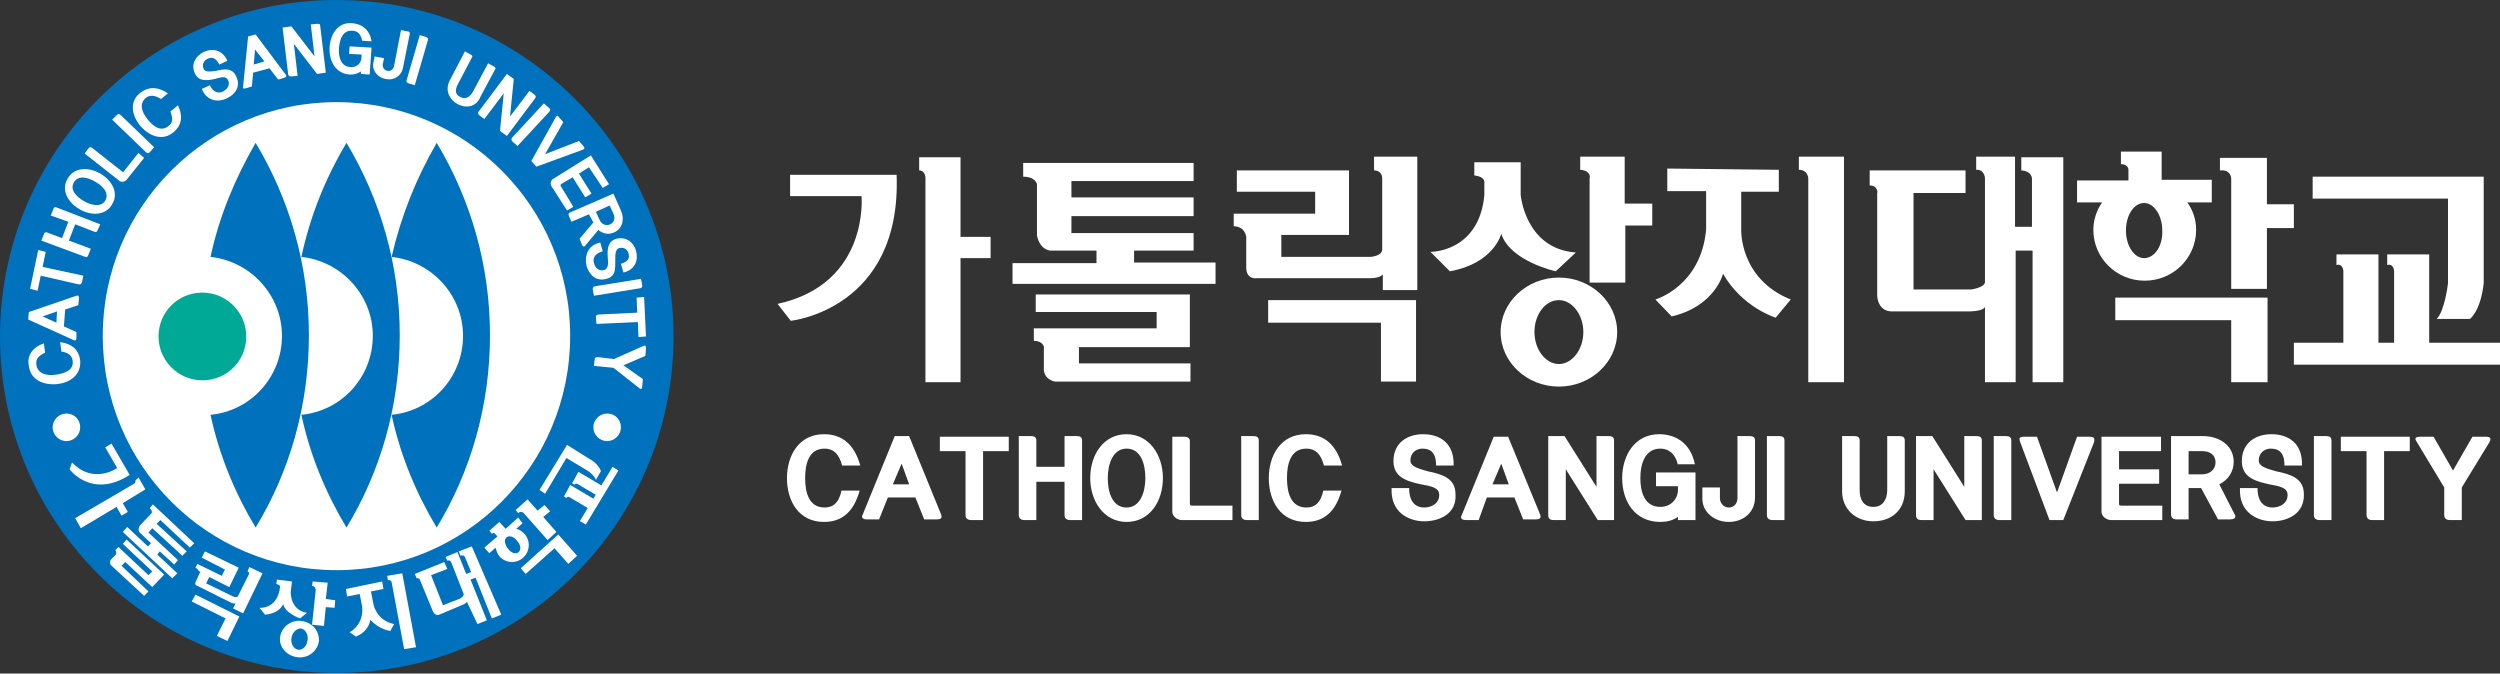 <?xml version="1.0" encoding="utf-8"?>
<!-- Generator: Adobe Illustrator 23.0.2, SVG Export Plug-In . SVG Version: 6.00 Build 0)  -->
<svg version="1.1" id="Layer_1" xmlns="http://www.w3.org/2000/svg" xmlns:xlink="http://www.w3.org/1999/xlink" x="0px" y="0px"
	 viewBox="0 0 399 107.5" style="enable-background:new 0 0 399 107.5;" xml:space="preserve">
<rect x="0" y="0" width="399" height="107.5" fill="#333333" stroke="none"/>
<style type="text/css">
	.st0{fill:#FFFFFF;}
	.st1{fill-rule:evenodd;clip-rule:evenodd;fill:#FFFFFF;}
	.st2{fill:#0071BC;}
	.st3{fill:#00A995;}
</style>
<g>
	<g>
		<g>
			<g>
				<g>
					<path class="st0" d="M126.1,27.8v3.5h11.4c0,0,1.3,14-13.4,17.2l2.1,2.7c0,0,17.7-1.8,16.9-23.3H126.1z"/>
					<path class="st0" d="M146.6,25.1h6.7v12.7h4.8v3.4h-4.8V61h-5.6V28.4c0,0,0-1.2-1-1.2V25.1z"/>
				</g>
				<g>
					<path class="st0" d="M283.9,27.1v3.5h-6v6.1c0,0-0.3,7.8,7.9,11.1l-2.4,2.9c0,0-5.3-1.6-8.4-7c0,0-1.3,5.2-8.2,6.8l-2.6-2.7
						c0,0,7.3-2.1,8.1-11.2v-6.1h-6.2v-3.6L283.9,27.1z"/>
					<path class="st0" d="M294.3,61h-5.7V28.4c0,0-0.1-1.3-1.5-1.3v-2.1h7.2L294.3,61L294.3,61z"/>
				</g>
				<g>
					<path class="st0" d="M298.4,29.6v-2.4h15.3v3.6h-8.3v15.4h9.2c0,0,2.2-0.3,2.2-1.2V28.4c0,0-0.1-1.4-1.4-1.3v-2.1h6.2v11.2h2.7
						v-7.7c0,0,0-1.2-1.7-1.3v-2.1h6.7V61h-4.9v-21h-2.7V61h-4.9V48.9c0,0,0.1,0.7-2.3,0.8H302c0,0-2.2,0.2-2.4-2.5V30.8
						C299.7,30.8,299.7,29.6,298.4,29.6z"/>
				</g>
				<g>
					<path class="st0" d="M354.3,27.2v-2h7.5v7.4h4.3v3.8h-4.3v9.7h-5.7V28.4C356.1,28.4,356,27,354.3,27.2z"/>
					<path class="st0" d="M352.9,28.7H345v-4.5h-6.5v2c1.3,0,1.2,1,1.2,1v1.6h-8.2v3.5h4c-0.9,1.3-1.4,2.8-1.4,4.4
						c0,4.5,3.7,8.1,8.2,8.1c4.5,0,8.2-3.6,8.2-8.1c0-1.7-0.5-3.1-1.4-4.4c0,0,0,0,0,0l-0.1,0h4V28.7z M342.2,41.2
						c-1.6,0-2.9-2-2.9-4.4c0-2.5,1.3-4.4,2.9-4.4c1.6,0,2.9,2,2.9,4.4C345.2,39.2,343.9,41.2,342.2,41.2z"/>
					<polygon class="st0" points="337.6,47.5 337.6,51.1 356.1,51.1 356.1,61 361.9,61 361.9,47.5 					"/>
				</g>
				<g>
					<path class="st0" d="M163.3,26h27.2v2.9H171v2.6h19.5v3H171v2.7h19.5V40H181v1.9h13v3.4h-32.4V42H175v-2h-7.3
						c0,0-1.7,0-2.2-2.4v-8.2c0,0-0.2-1.2-2.2-1.2V26z"/>
					<path class="st0" d="M165,54.4v-2h19.6v-2.6h-19.3V47h24.6v8.4h-17.7V58H190v2.9h-21.6c0,0-1.6-0.2-1.8-1.8v-3.5
						C166.7,55.6,166.6,54.4,165,54.4z"/>
				</g>
				<g>
					<polygon class="st0" points="202.4,47.9 226,47.9 226,60.9 220.4,60.9 220.4,51.5 202.4,51.5 					"/>
					<path class="st0" d="M196.9,36.1v-2h13v-3.5h-12.5v-3.4h17.9v10.3h-10.8V41h14.2c0,0,1.9-0.1,1.9-1.2V28.4c0,0,0-1.2-1.3-1.2
						V25h6.9v21.3h-5.5v-2.5c0,0-0.4,0.6-2,0.6h-18.1c0,0-1.7,0.3-1.7-1.7v-5C198.8,37.7,198.8,36.2,196.9,36.1z"/>
				</g>
				<g>
					<path class="st0" d="M248.8,44.3c-5.1,0-9.3,3.9-9.3,8.7c0,4.8,4.2,8.7,9.3,8.7c5.1,0,9.3-3.9,9.3-8.7
						C258.1,48.2,253.9,44.3,248.8,44.3z M248.8,58.1c-2.1,0-3.9-2.3-3.9-5.1c0-2.8,1.7-5.1,3.9-5.1c2.1,0,3.9,2.3,3.9,5.1
						C252.7,55.8,250.9,58.1,248.8,58.1z"/>
					<path class="st0" d="M235.3,28v-2.1h7.4v5.2c0,0,0.7,8.6,8.8,9.2l-3.2,3c0,0-7.3-1.6-8.7-6c0,0-1.1,4.7-8.2,6l-3.1-3.1
						c0,0,7.7,0.1,8.6-9v-2C236.9,29.1,237.1,28.2,235.3,28z"/>
					<path class="st0" d="M252.2,27.1V25h7.1v7.5h4.4v3.5h-4.3v9.1h-5.7V28.4C253.8,28.4,253.9,27.2,252.2,27.1z"/>
				</g>
				<g>
					<rect x="366.1" y="54.7" class="st0" width="32.9" height="3.5"/>
					<path class="st1" d="M369.1,28.2v3.5h21.6v13.5c0,0-0.5,4.4-1.8,5.7h5.3c0,0,1.7-1.2,2.2-5.7v-17H369.1z"/>
					<path class="st1" d="M374,40.6h-1.1c0,0.6,0,1.1,0,1.7c0.6-0.2,1,0.2,1.1,0.9v12.2h5.6V40.6H374z"/>
					<path class="st1" d="M382.1,40.6H381c0,0.6,0,1.1,0,1.7c0.6-0.2,1,0.2,1.1,0.9v12.2h5.6V40.6H382.1z"/>
				</g>
			</g>
		</g>
		<g>
			<path class="st0" d="M134.4,74.3c-0.5-1.9-1.4-2.7-2.8-2.7c-2.5,0-3.1,2.4-3.1,4.7c0,2.3,0.6,4.7,3.1,4.7c1.4,0,2.3-0.8,2.7-2.7
				h2.9c-1,3.6-3,5-5.7,5c-4,0-5.9-3.3-5.9-7c0-3.6,1.9-7,5.9-7c2.7,0,4.8,1.4,5.8,5H134.4z"/>
			<path class="st0" d="M150.2,82.1c0.2,0.6,0,0.8-0.8,0.8h-1.9l-1.4-3.5h-4.4l-1.4,3.5h-1.9c-0.7,0-1-0.3-0.7-0.8l5.1-12.5h2.3
				L150.2,82.1z M143.9,74l-1.4,3.3h2.6L143.9,74z"/>
			<path class="st0" d="M156.9,72v11h-1.9c-0.6,0-0.9-0.3-0.9-0.8V72H150v-2.3h11V72H156.9z"/>
			<path class="st0" d="M170.8,83c-0.6,0-0.9-0.3-0.9-0.8v-5.3h-4.5V83h-1.9c-0.6,0-0.9-0.3-0.9-0.8V69.6h1.9c0.5,0,0.9,0.1,0.9,0.7
				v4.2h4.5v-4.9h1.9c0.5,0,0.9,0.1,0.9,0.7V83H170.8z"/>
			<path class="st0" d="M179.8,83.3c-3.6,0-5.8-3.3-5.8-7c0-3.7,2.1-7,5.8-7c3.6,0,5.8,3.3,5.8,7C185.6,80,183.5,83.3,179.8,83.3z
				 M179.8,71.6c-2.2,0-3,2.5-3,4.7c0,2.2,0.7,4.7,3,4.7c2.2,0,3-2.5,3-4.7C182.8,74.1,182.1,71.6,179.8,71.6z"/>
			<path class="st0" d="M188.6,83c-0.7,0-1.5-0.6-1.5-1.3v-12h1.9c0.5,0,0.9,0.2,0.9,0.7v9.9c0,0.3,0.1,0.4,0.4,0.4h6.4V83H188.6z"
				/>
			<path class="st0" d="M199,83c-0.6,0-0.9-0.3-0.9-0.8V69.6h1.9c0.5,0,0.9,0.1,0.9,0.7V83H199z"/>
			<path class="st0" d="M211.3,74.3c-0.5-1.9-1.4-2.7-2.8-2.7c-2.5,0-3.1,2.4-3.1,4.7c0,2.3,0.6,4.7,3.1,4.7c1.4,0,2.3-0.8,2.7-2.7
				h2.9c-1,3.6-3,5-5.7,5c-4,0-5.9-3.3-5.9-7c0-3.6,1.9-7,5.9-7c2.7,0,4.8,1.4,5.8,5H211.3z"/>
			<path class="st0" d="M227.3,83.2c-2.3,0-5.4-1.3-5.2-5.3h2.8c0,2.4,1.2,3.1,2.4,3.1c1.1,0,2.4-0.6,2.4-2c0-1.2-1.3-1.4-2.9-1.7
				c-2.4-0.5-4.4-1.2-4.4-3.7c0-3,2.3-4.3,4.7-4.3c2.6,0,5,1.3,4.9,5h-2.8c0-2.2-1-2.7-2.2-2.7c-1,0-1.9,0.7-1.9,1.9
				c0,1,1.4,1.3,2.7,1.7c2.4,0.5,4.5,1.1,4.5,3.7C232.5,81.9,229.9,83.2,227.3,83.2z"/>
			<path class="st0" d="M245.8,82.1c0.2,0.6,0,0.8-0.8,0.8h-1.9l-1.4-3.5h-4.4L236,83H234c-0.7,0-1-0.3-0.7-0.8l5.1-12.5h2.3
				L245.8,82.1z M239.6,74l-1.4,3.3h2.6L239.6,74z"/>
			<path class="st0" d="M255,83l-5.1-8.1V83H248c-0.6,0-0.9-0.2-0.9-0.8V69.6h2.6l5.1,8.1v-8.1h1.9c0.5,0,0.9,0.1,0.9,0.7V83H255z"
				/>
			<path class="st0" d="M267.8,74.2c-0.4-1.8-1.5-2.6-2.8-2.6c-2.5,0-3.2,2.5-3.2,4.7c0,2.3,0.7,4.6,3.2,4.6c1.7,0,2.8-1.3,2.8-2.7
				v-0.6h-3.5v-2.2h6.3V83h-2.8v-0.5c-0.9,0.6-1.8,0.8-2.8,0.8c-4.1,0-6.1-3.3-6.1-7c0-3.6,2-7,5.9-7c2.5,0,5,1.3,5.7,4.8H267.8z"/>
			<path class="st0" d="M275.9,83.3c-2.2,0-4.2-1.5-4.2-3.7v-1.8h2.8v1.7c0,0.8,0.6,1.5,1.4,1.5c0.8,0,1.4-0.6,1.4-1.5v-9.9h1.9
				c0.5,0,0.9,0.1,0.9,0.7v9.1C280.1,81.8,278.2,83.3,275.9,83.3z"/>
			<path class="st0" d="M282.9,83c-0.6,0-0.9-0.3-0.9-0.8V69.6h1.9c0.5,0,0.9,0.1,0.9,0.7V83H282.9z"/>
			<path class="st0" d="M299,83.2c-2.8,0-5-1.9-5-4.8v-8.8h1.9c0.5,0,0.9,0.1,0.9,0.7v7.9c0,1.5,0.6,2.7,2.2,2.7
				c1.5,0,2.2-1.2,2.2-2.7v-8.6h1.9c0.5,0,0.9,0.1,0.9,0.7v8.1C304,81.4,301.9,83.2,299,83.2z"/>
			<path class="st0" d="M313.7,83l-5.1-8.1V83h-1.9c-0.6,0-0.9-0.2-0.9-0.8V69.6h2.6l5.1,8.1v-8.1h1.9c0.5,0,0.9,0.1,0.9,0.7V83
				H313.7z"/>
			<path class="st0" d="M319.1,83c-0.6,0-0.9-0.3-0.9-0.8V69.6h1.9c0.5,0,0.9,0.1,0.9,0.7V83H319.1z"/>
			<path class="st0" d="M329.3,83h-2.2l-4.7-12.5c-0.2-0.6-0.1-0.8,0.7-0.8h2l3.2,8.9l3.2-8.9h1.9c0.7,0,1,0.1,0.8,0.9L329.3,83z"/>
			<path class="st0" d="M336.9,83c-0.7,0-1.5-0.6-1.5-1.3v-12h9.5V72h-6.7v2.9h6.4v2.3h-6.4v3.1c0,0.3,0,0.4,0.4,0.4h6.5V83H336.9z"
				/>
			<path class="st0" d="M356.6,82c0.5,0.7-0.2,0.9-0.7,0.9h-1.9l-2.7-5h-2v5h-1.9c-0.6,0-0.9-0.3-0.9-0.8V69.6h5.1
				c2.6,0,4.9,1.5,4.9,4.1c0,1.6-0.9,2.9-2.3,3.6L356.6,82z M351.5,72h-2.2v3.7h2.2c1.2,0,2.1-0.8,2.1-1.9
				C353.6,72.6,352.7,72,351.5,72z"/>
			<path class="st0" d="M362.7,83.2c-2.3,0-5.4-1.3-5.2-5.3h2.8c0,2.4,1.2,3.1,2.4,3.1c1.1,0,2.4-0.6,2.4-2c0-1.2-1.3-1.4-2.9-1.7
				c-2.4-0.5-4.4-1.2-4.4-3.7c0-3,2.3-4.3,4.7-4.3c2.6,0,5,1.3,4.9,5h-2.8c0-2.2-1-2.7-2.2-2.7c-1,0-1.9,0.7-1.9,1.9
				c0,1,1.4,1.3,2.7,1.7c2.4,0.5,4.5,1.1,4.5,3.7C367.8,81.9,365.2,83.2,362.7,83.2z"/>
			<path class="st0" d="M370.2,83c-0.6,0-0.9-0.3-0.9-0.8V69.6h1.9c0.5,0,0.9,0.1,0.9,0.7V83H370.2z"/>
			<path class="st0" d="M380.5,72v11h-1.9c-0.6,0-0.9-0.3-0.9-0.8V72h-4.1v-2.3h11V72H380.5z"/>
			<path class="st0" d="M392.9,77.8V83H391c-0.6,0-0.9-0.3-0.9-0.8v-4.4l-4.4-7.3c-0.4-0.6-0.2-0.8,0.7-0.8h2l3.1,5.4l3.1-5.4h2.1
				c0.7,0,1,0.2,0.6,0.9L392.9,77.8z"/>
		</g>
	</g>
	<g>
		<path class="st2" d="M107.5,53.7c0,29.7-24.1,53.7-53.7,53.7C24.1,107.5,0,83.4,0,53.7C0,24.1,24.1,0,53.7,0
			C83.4,0,107.5,24.1,107.5,53.7z"/>
		<path class="st0" d="M12.8,68.2c0,1.2-1,2.2-2.2,2.2c-1.2,0-2.2-1-2.2-2.2c0-1.2,1-2.2,2.2-2.2C11.9,66,12.8,67,12.8,68.2z"/>
		<path class="st0" d="M99.1,68.2c0,1.2-1,2.2-2.2,2.2c-1.2,0-2.2-1-2.2-2.2c0-1.2,1-2.2,2.2-2.2C98.2,66,99.1,67,99.1,68.2z"/>
		<path class="st0" d="M91,53.6C91,74.3,74.3,91,53.7,91S16.4,74.3,16.4,53.6c0-20.6,16.7-37.3,37.3-37.3S91,33,91,53.6z"/>
		<path class="st3" d="M32.3,60.7c3.9,0,7-3.1,7-7c0-3.9-3.2-7-7-7c-3.9,0-7,3.1-7,7C25.3,57.5,28.4,60.7,32.3,60.7z"/>
		<g>
			<path class="st2" d="M33.6,41C40,41.7,45,47.1,45,53.6c0,6.6-5,12-11.4,12.6l0,0c1.4,6.5,3.9,12.5,7.2,18l0,0
				c5.4-8.9,8.5-19.4,8.5-30.7c0-11.2-3.1-21.7-8.5-30.7l0,0C37.5,28.5,35,34.5,33.6,41L33.6,41z"/>
			<path class="st2" d="M48.1,41c6.4,0.7,11.4,6.1,11.4,12.6c0,6.6-5,12-11.4,12.6v0c1.4,6.5,3.9,12.5,7.2,18l0,0
				c5.4-8.9,8.5-19.4,8.5-30.7c0-11.2-3.1-21.7-8.5-30.7l0,0C51.9,28.5,49.5,34.5,48.1,41L48.1,41z"/>
			<path class="st2" d="M62.5,41c6.4,0.7,11.4,6.1,11.4,12.6c0,6.6-5,12-11.4,12.6l0,0c1.4,6.5,3.9,12.5,7.2,18h0
				c5.4-8.9,8.5-19.4,8.5-30.7c0-11.2-3.1-21.7-8.5-30.7l0,0C66.4,28.5,64,34.5,62.5,41L62.5,41z"/>
		</g>
		<g>
			<g>
				<path class="st0" d="M17.8,70.8l-1,0.6l1.9,3.3c0,0-3.8,2.7-7.2-0.9l-0.4,1.1c0,0,3.5,4.8,9.6,0.9L17.8,70.8z"/>
				<path class="st0" d="M22.1,76.2l1.1,1.9l-3.6,2.2l0.8,1.4l-1,0.6l-0.8-1.4l-5.7,3.4l-0.9-1.6l9.4-5.5c0,0,0.3-0.2,0.2-0.5
					L22.1,76.2z"/>
			</g>
			<g>
				<path class="st0" d="M61,92.8l0.2,1.2l-2,0.4l0.4,2c0,0,0.4,2.6,3.3,3.2l-0.6,1.1c0,0-1.8-0.2-3.2-1.8c0,0-0.1,1.8-2.3,2.7
					l-1-0.7c0,0,2.3-1.1,2-4.1l-0.4-2l-2,0.4l-0.2-1.2L61,92.8z"/>
				<path class="st0" d="M66.4,103.3l-1.9,0.3l-2-10.7c0,0-0.1-0.4-0.6-0.3l-0.1-0.7l2.4-0.4L66.4,103.3L66.4,103.3z"/>
			</g>
			<g>
				<path class="st0" d="M66.5,92.3l-0.3-0.7l4.7-1.9l0.5,1.1l-2.6,1l1.9,4.8l2.8-1.1c0,0,0.6-0.4,0.5-0.7L72,89.7
					c0,0-0.2-0.4-0.6-0.2l-0.3-0.6l1.9-0.8l1.4,3.5l0.8-0.3l-1-2.4c0,0-0.1-0.4-0.7-0.2l-0.3-0.7l2.1-0.8L80,98.1l-1.5,0.6l-2.6-6.5
					l-0.8,0.3l2.6,6.5l-1.5,0.6L74.5,96c0,0,0.1,0.2-0.6,0.5l-3.8,1.6c0,0-0.6,0.3-1-0.5L67,92.5C67,92.5,66.9,92.2,66.5,92.3z"/>
			</g>
			<g>
				<path class="st0" d="M24.4,80.5l6.6,6.2l-0.7,0.7L25.6,83L25,83.6l4.8,4.4l-0.7,0.7l-4.8-4.4L23.7,85l4.7,4.4l-0.6,0.7L25.5,88
					l-0.4,0.5l3.2,3l-0.8,0.8l-7.9-7.4l0.7-0.8l3.3,3.1l0.5-0.5l-1.8-1.7c0,0-0.4-0.4,0-1.1l1.9-2c0,0,0.2-0.3-0.3-0.8L24.4,80.5z"
					/>
				<path class="st0" d="M18.4,87.8l0.5-0.5l4.8,4.5l0.6-0.6l-4.7-4.4l0.6-0.7l6,5.6l-1.9,2l-4.3-4l-0.6,0.6l4.3,4.1L23,95.1
					l-5.3-4.9c0,0-0.3-0.4,0-0.9l0.8-0.8C18.5,88.5,18.7,88.2,18.4,87.8z"/>
			</g>
			<g>
				<polygon class="st0" points="31.2,94.9 38.2,98.4 36.3,102.3 34.6,101.5 36,98.7 30.6,96 				"/>
				<path class="st0" d="M31.2,90.6l0.3-0.6l3.9,1.9l0.5-1L32.2,89l0.5-1l5.4,2.6l-1.5,3.1l-3.2-1.6l-0.5,1l4.3,2.1
					c0,0,0.6,0.3,0.8-0.1l1.7-3.4c0,0,0.2-0.4-0.2-0.5l0.3-0.7l2.1,1l-3.1,6.4l-1.6-0.8l0.4-0.8c0,0-0.2,0.1-0.7-0.1l-5.4-2.7
					c0,0-0.6-0.1-0.2-0.8l0.7-1.5C31.6,91.3,31.8,90.9,31.2,90.6z"/>
			</g>
			<g>
				<path class="st0" d="M48.1,99.1c-1.7-0.2-3.2,1-3.4,2.6c-0.2,1.6,1.1,3,2.8,3.2c1.7,0.2,3.2-1,3.4-2.6
					C51,100.7,49.8,99.3,48.1,99.1z M47.6,103.7c-0.7-0.1-1.2-0.9-1.1-1.8c0.1-0.9,0.8-1.6,1.5-1.6c0.7,0.1,1.2,0.9,1.1,1.8
					C49,103.1,48.3,103.8,47.6,103.7z"/>
				<path class="st0" d="M44.1,93.2l0.1-0.7l2.4,0.3l-0.2,1.7c0,0-0.1,2.9,2.6,3.3l-1.1,0.9c0,0-2.4-0.8-2.7-2.3
					c0,0-0.5,1.5-2.9,1.7L41.4,97c0,0,2.5,0.3,3.2-2.7l0.1-0.7C44.7,93.7,44.8,93.4,44.1,93.2z"/>
				<path class="st0" d="M49.8,93.5l0.1-0.7l2.4,0.2L52,95.6l1.5,0.2l-0.1,1.2l-1.4-0.1l-0.3,3l-1.9-0.2l0.6-5.6
					C50.3,94,50.4,93.6,49.8,93.5z"/>
			</g>
			<g>
				<path class="st0" d="M82.7,81.9l-0.4-0.5l1.9-1.7l1.6,1.8l1.1-0.9l0.9,1l-1.1,0.9l2.1,2.4l-1.4,1.3l-3.9-4.4
					C83.4,81.8,83.1,81.5,82.7,81.9z"/>
				<path class="st0" d="M82.7,82.6l-2,1.8l-1-1.1l-1.6,1.4l0.4,0.5c0.3-0.3,0.5,0,0.5,0l0.4,0.4l-2.1,1.8l0.8,0.9l1-0.9
					c0.1,0.5,0.3,1,0.6,1.4c1,1.1,2.7,1.2,3.8,0.2c1.1-1,1.2-2.7,0.2-3.8c-0.4-0.4-0.8-0.7-1.3-0.8c0,0,0,0,0,0l0,0l1-0.9L82.7,82.6
					z M82.8,88.1c-0.4,0.4-1.2,0.2-1.7-0.5c-0.5-0.6-0.7-1.4-0.3-1.8c0.4-0.4,1.2-0.2,1.7,0.5C83.1,86.9,83.2,87.7,82.8,88.1z"/>
				<polygon class="st0" points="83.1,90.7 83.9,91.6 88.5,87.5 90.7,90 92.1,88.7 89.1,85.3 				"/>
				<g>
				</g>
			</g>
			<g>
				
					<rect x="90.7" y="78.6" transform="matrix(0.516 -0.856 0.856 0.516 -21.531 120.24)" class="st0" width="10.1" height="1.1"/>
				<path class="st0" d="M86.1,78.2l0.9,0.6l3.4-5.7l3.5,2.1c0,0,1.1,0.8,1.2,1.4l0.8-1.4c0,0-0.1-0.6-1.1-1.5L90.5,71L86.1,78.2z"
					/>
				<path class="st0" d="M90.2,78.9L90,79.2l0.4,0.3c0-0.2,0.2-0.2,0.4-0.2l3.2,1.9l0.9-1.5l-3.9-2.3L90.2,78.9z"/>
				<path class="st0" d="M91.5,76.8l-0.2,0.3l0.4,0.3c0-0.2,0.2-0.2,0.4-0.2l3.2,1.9l0.9-1.5l-3.9-2.3L91.5,76.8z"/>
			</g>
		</g>
		<g>
			<path class="st0" d="M7.2,56.3c-1.1,0.5-1.5,1-1.4,1.9c0.2,1.5,1.7,1.8,3.1,1.6c1.4-0.2,2.9-0.7,2.7-2.2
				c-0.1-0.8-0.6-1.3-1.8-1.5l-0.2-1.5c2.1,0.3,3,1.4,3.2,2.9c0.2,2.3-1.6,3.6-3.7,3.8c-2.1,0.2-4.2-0.6-4.5-2.9
				C4.3,56.9,5,55.5,7,54.8L7.2,56.3z"/>
			<path class="st0" d="M12.2,47.2c0.3-0.1,0.4,0,0.4,0.4l-0.1,1.1l-2.1,0.7l-0.2,2.7l2,0.9L12.2,54c0,0.3-0.2,0.4-0.4,0.3L4.5,51
				l0.1-1.2L12.2,47.2z M6.8,50.5l2.2,1l0.1-1.8L6.8,50.5z"/>
			<path class="st0" d="M6.8,42.6l6.5,1.4l-0.2,1c-0.1,0.3-0.2,0.4-0.5,0.4L6.5,44L6,46.4l-1.2-0.3l1.3-6.2l1.2,0.3L6.8,42.6z"/>
			<path class="st0" d="M15.6,36.7c-0.1,0.3-0.3,0.4-0.5,0.3L12,35.8l-1,2.6l3.5,1.3l-0.4,1C14,41,13.8,41.1,13.6,41l-7-2.6l0.4-1
				C7,37.2,7.2,37,7.5,37.1L9.9,38l1-2.6l-2.8-1l0.4-1C8.6,33.1,8.7,33,9,33.1l7,2.7L15.6,36.7z"/>
			<path class="st0" d="M17.9,32.6c-1,1.8-3.3,1.9-5.2,0.8c-1.9-1.1-3-3.1-1.9-4.9c1-1.8,3.3-1.9,5.2-0.8
				C17.9,28.8,19,30.8,17.9,32.6z M11.8,29.1c-0.7,1.2,0.4,2.3,1.6,3c1.2,0.7,2.8,1,3.4-0.1c0.7-1.2-0.4-2.3-1.6-3
				C14,28.3,12.5,27.9,11.8,29.1z"/>
			<path class="st0" d="M20.2,28.7c-0.2,0.3-0.8,0.4-1.1,0.2l-5.6-4.4l0.6-0.8c0.2-0.2,0.3-0.3,0.6-0.1l4.7,3.7
				c0.2,0.2,0.3,0.2,0.4,0l2.3-2.9l0.9,0.8L20.2,28.7z"/>
			<path class="st0" d="M23.9,24.3c-0.2,0.2-0.4,0.2-0.6,0l-5.4-5.2l0.7-0.7c0.2-0.2,0.3-0.3,0.6-0.1l5.4,5.2L23.9,24.3z"/>
			<path class="st0" d="M25.7,15.8c-1-0.6-1.7-0.7-2.4-0.2c-1.2,1-0.6,2.4,0.3,3.5c0.9,1.1,2.1,2,3.3,1c0.7-0.5,0.7-1.2,0.3-2.3
				l1.2-1c0.9,1.9,0.5,3.3-0.7,4.3c-1.8,1.5-3.9,0.6-5.3-1c-1.4-1.7-1.8-3.9,0-5.3c1.2-0.9,2.6-1.1,4.4,0.1L25.7,15.8z"/>
			<path class="st0" d="M36.2,15.7c-1.2,0.6-3.1,0.6-4-1.5l1.3-0.6c0.6,1.3,1.5,1.3,2.1,1c0.6-0.3,1.2-1,0.8-1.8
				c-0.3-0.7-1.1-0.5-2.1-0.2c-1.4,0.3-2.6,0.4-3.2-0.9c-0.7-1.5,0.2-2.8,1.4-3.4c1.3-0.6,2.9-0.5,3.8,1.4L35,10.3
				c-0.6-1.2-1.3-1.2-1.9-0.9c-0.6,0.3-0.9,0.9-0.6,1.6c0.3,0.6,1.1,0.4,2,0.3c1.3-0.3,2.6-0.5,3.2,0.9
				C38.5,13.8,37.5,15.1,36.2,15.7z"/>
			<path class="st0" d="M45.6,11.9c0.2,0.2,0.1,0.4-0.2,0.5l-1,0.3L43,10.9l-2.6,0.7l-0.2,2.2l-1,0.3c-0.3,0.1-0.5,0-0.4-0.3l0.8-8
				l1.2-0.3L45.6,11.9z M40.7,7.9l-0.2,2.4l1.7-0.5L40.7,7.9z"/>
			<path class="st0" d="M50.6,11.8L46.9,7l0.6,5.1l-1,0.1c-0.3,0-0.5-0.1-0.5-0.3l-0.9-7.5l1.4-0.2L50.2,9l-0.6-5.1l1-0.1
				c0.3,0,0.5,0,0.5,0.3l0.9,7.5L50.6,11.8z"/>
			<path class="st0" d="M57.6,11.8l0-0.4c-0.6,0.4-1.1,0.5-1.7,0.5c-2.3-0.1-3.4-2.1-3.3-4.3c0.1-2.1,1.3-4.1,3.6-3.9
				c1.4,0.1,2.8,0.9,3.1,2.9l-1.5-0.1c-0.2-1.1-0.8-1.6-1.6-1.6c-1.5-0.1-2,1.4-2.1,2.8c-0.1,1.4,0.3,2.9,1.8,3
				c1,0.1,1.8-0.6,1.8-1.6l0-0.4l-2-0.1l0.1-1.2l3.5,0.2L59,11.9L57.6,11.8z"/>
			<path class="st0" d="M64.3,10.9c-0.3,1.3-1.5,2-2.8,1.7c-1.2-0.2-2.2-1.4-1.9-2.6l0.2-1l1.5,0.3l-0.2,0.9c-0.1,0.5,0.2,1,0.7,1.1
				c0.5,0.1,1-0.2,1.1-0.8L64,4.8l1,0.2c0.3,0,0.4,0.1,0.4,0.4L64.3,10.9z"/>
			<path class="st0" d="M65.2,13.3c-0.3-0.1-0.4-0.3-0.3-0.5l2.1-7.2l1,0.3c0.2,0.1,0.4,0.2,0.3,0.5l-2.1,7.2L65.2,13.3z"/>
			<path class="st0" d="M73,16.6c-1.4-0.8-2-2.3-1.2-3.8l2.4-4.6l0.9,0.5c0.2,0.1,0.4,0.2,0.2,0.5l-2.2,4.2
				c-0.5,0.9-0.5,1.7,0.4,2.1c0.8,0.4,1.5,0,2-0.9l2.4-4.5l0.9,0.5c0.2,0.1,0.4,0.2,0.2,0.5l-2.3,4.3C76.1,17,74.5,17.4,73,16.6z"/>
			<path class="st0" d="M79.8,20.9l0.6-6L77.3,19l-0.8-0.6c-0.2-0.2-0.3-0.4-0.1-0.6l4.5-6l1.1,0.8l-0.6,6l3.1-4.1l0.8,0.6
				c0.2,0.2,0.3,0.3,0.1,0.6l-4.5,6L79.8,20.9z"/>
			<path class="st0" d="M81.8,22.6c-0.2-0.2-0.2-0.4-0.1-0.6l5.1-5.5l0.8,0.7c0.2,0.2,0.3,0.3,0.1,0.6l-5.1,5.5L81.8,22.6z"/>
			<path class="st0" d="M85.6,26.6l-0.8-0.9l3.9-7c0.2-0.3,0.3-0.3,0.5,0l0.7,0.8L87,24.6l5.4-2.1l0.7,0.8c0.2,0.3,0.3,0.4-0.1,0.6
				L85.6,26.6z"/>
			<path class="st0" d="M88,29.7c-0.2-0.3-0.1-0.9,0.2-1.1l6.1-3.8l2.9,4.6l-1,0.6L94,26.7l-1.6,1l2,3.2l-1,0.6l-2-3.2l-1.7,1
				c-0.2,0.1-0.3,0.2-0.2,0.4l2,3.3l-1,0.6L88,29.7z"/>
			<path class="st0" d="M93.4,39.2c-0.2,0.3-0.4,0.1-0.5-0.1l-0.4-1l2.2-2.6L94,34.2l-2.8,1.2l-0.4-0.9c-0.1-0.3-0.1-0.5,0.2-0.6
				l6.9-3l1.2,2.7c0.6,1.3,0.3,2.9-1.1,3.5c-0.9,0.4-1.8,0.2-2.5-0.4L93.4,39.2z M97.9,34.1l-0.6-1.3l-2.2,1l0.6,1.3
				c0.3,0.7,1,1,1.7,0.7C98.1,35.4,98.2,34.8,97.9,34.1z"/>
			<path class="st0" d="M93.6,42.4c-0.3-1.3,0-3.2,2.2-3.7l0.4,1.4c-1.4,0.4-1.6,1.2-1.4,1.9c0.2,0.7,0.7,1.3,1.6,1.1
				c0.7-0.2,0.7-1,0.6-2c-0.1-1.4,0-2.6,1.4-3c1.6-0.4,2.8,0.7,3.1,1.9c0.4,1.4,0,3-2,3.5l-0.4-1.4c1.3-0.4,1.4-1,1.2-1.7
				c-0.2-0.6-0.7-1-1.5-0.8c-0.6,0.2-0.6,1-0.6,1.9c0,1.4,0.1,2.6-1.4,3C95.1,45,94,43.8,93.6,42.4z"/>
			<path class="st0" d="M94.6,46.2c0-0.3,0.1-0.5,0.3-0.5l7.4-1.2l0.2,1c0,0.3,0,0.4-0.3,0.5l-7.4,1.2L94.6,46.2z"/>
			<path class="st0" d="M101.8,51.4l-6.6,0.3l-0.1-1c0-0.3,0.1-0.5,0.4-0.5l6.2-0.3l-0.1-2.4l1.2-0.1l0.3,6.3l-1.2,0.1L101.8,51.4z"
				/>
			<path class="st0" d="M97.9,58.7l-3.1-0.3l0.1-1c0-0.3,0.2-0.4,0.5-0.4l2.6,0.3l4.7-2.1c0.3-0.1,0.4,0,0.4,0.4l-0.1,1.2l-3.5,1.5
				l3.1,2.2l-0.1,1.2c0,0.3-0.2,0.5-0.4,0.3L97.9,58.7z"/>
		</g>
	</g>
</g>
</svg>

